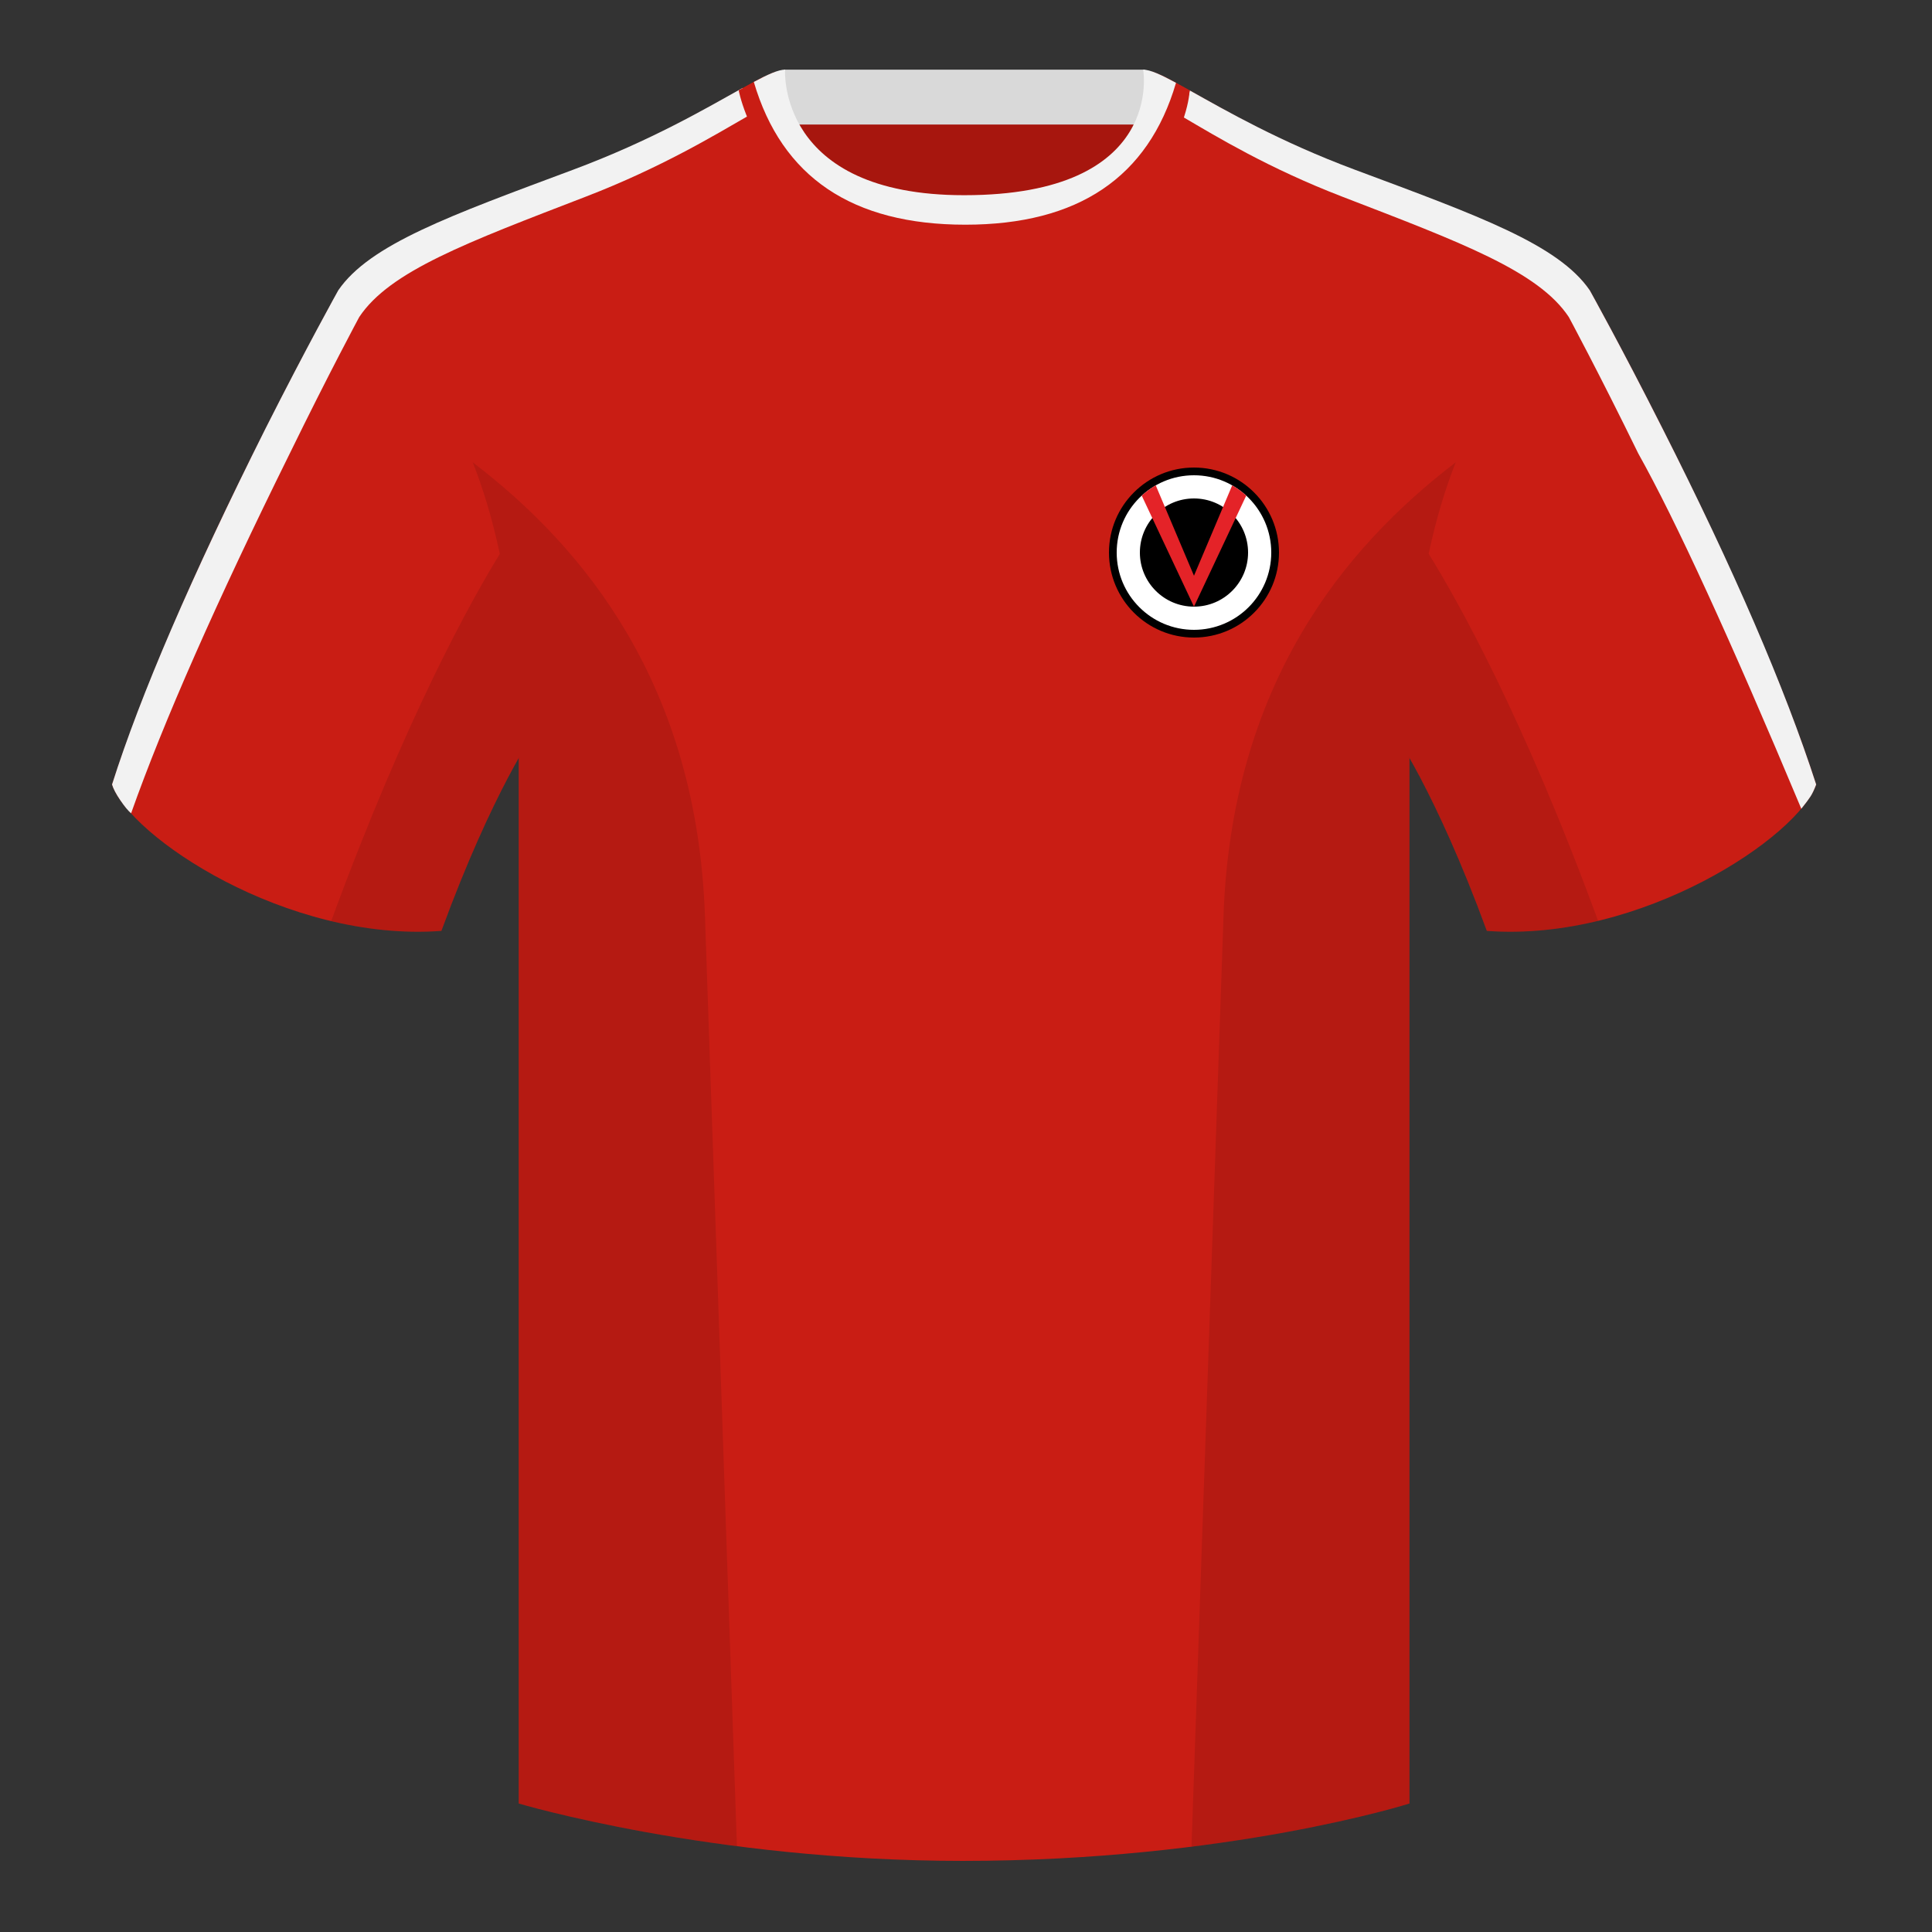 <?xml version="1.0" encoding="UTF-8"?><svg height="500" viewBox="0 0 500 500" width="500" xmlns="http://www.w3.org/2000/svg"><rect x="0" y="0" width="500" height="500" fill="#333333" stroke="none"/><g fill="none" fill-rule="evenodd"><path d="m0 0h500v500h-500z"/><g transform="translate(29 18)"><path d="m174.003 91.223h93.643v-87.295h-93.643z" fill="#a7160e"/><path d="m173.864 14.228h93.459v-14.2h-93.459z" fill="#d9d9d9"/><g fill="#c91d14"><path d="m58.548 57.258s-40.763 72.8-58.548 127.77c4.445 13.375 45.208 40.86 85.232 37.885 13.34-36.4 24.46-52 24.46-52s2.963-95.085-51.144-113.655"/><path d="m382.473 57.258s40.763 72.8 58.548 127.77c-4.445 13.375-45.208 40.86-85.232 37.885-13.34-36.4-24.46-52-24.46-52s-2.963-95.085 51.144-113.655"/><path d="m220.511 39.703c-50.082 0-47.798-39.469-48.743-39.14-7.516 2.619-24.133 14.937-52.439 25.495-31.873 11.885-52.626 19.315-60.782 31.2 11.115 8.915 46.694 28.97 46.694 120.345v271.14s49.658 14.855 114.885 14.855c68.929 0 115.648-14.855 115.648-14.855v-271.14c0-91.375 35.58-111.43 46.699-120.345-8.157-11.885-28.91-19.315-60.782-31.2-28.36-10.577-44.982-22.919-52.478-25.511-.927-.318 4.177 39.156-48.703 39.156z"/></g><path d="m46.025 99.298c10.132-20.75 17.944-35.245 17.944-35.245 7.882-11.885 27.937-19.315 58.747-31.2 19.349-7.467 33.102-15.792 42.072-20.953l-1.593-7.138c-9.229 5.127-23.533 13.582-43.872 21.166-31.868 11.89-52.621 19.315-60.773 31.2 0 0-8.231 14.76-18.857 35.825-19.137 38.223-32.368 68.914-39.694 92.074.3 1.058 1.008 2.41 2.123 4.055s2.051 2.777 2.807 3.396c8.386-23.684 22.085-54.745 41.095-93.181z" fill="#f2f2f2"/><path d="m323.27 99.322c10.132-20.75 17.958-35.269 17.958-35.269 7.882-11.885 27.937-19.315 58.747-31.2 18.966-7.319 32.27-15.405 41.045-20.545l-1.725-6.88c-9.231 5.15-23.174 13.214-42.713 20.5-31.868 11.89-52.621 19.315-60.773 31.2 0 0-8.231 14.76-18.857 35.825-18.389 36.304-31.635 66.996-39.738 92.074.491 1.317.977 2.346 1.458 3.088.481.742 1.275 1.804 2.385 3.188 18.427-43.992 32.498-74.652 42.213-91.98z" fill="#f2f2f2" transform="matrix(-1 0 0 1 718.235 0)"/><path d="m278.855 5.372c-3.017-1.694-5.539-3.077-7.583-4.012-1.867-.853 1.457 31.162-50.76 31.162-48.52 0-49.505-31.801-51.943-30.598-1.81.893-3.938 2.068-6.395 3.448 0 0 7.368 40.38 58.403 40.38 51.479 0 58.278-35.895 58.278-40.38z" fill="#c91d14"/><path d="m266.847.026c1.785 0 4.597 1.29 8.503 3.405-7.174 24.481-25.348 36.721-54.522 36.721-29.263 0-47.509-12.315-54.738-36.944 3.69-1.983 6.365-3.182 8.086-3.182 0 0-2.185 32.495 46.335 32.495 52.217 0 46.335-32.495 46.335-32.495z" fill="#f2f2f2"/></g><path d="m413.584 238.323c-9.288 2.238-19.065 3.316-28.798 2.593-8.198-22.369-15.557-36.883-20.013-44.748v270.577s-21.102 6.71-55.866 11.11c-.182-.02-.363-.04-.544-.06 1.881-54.795 5.722-166.47 8.276-240.705 2.055-59.755 31.085-95.29 60.099-117.44-2.675 6.781-5.071 14.606-6.999 23.667 7.354 11.851 24.436 42.069 43.831 94.964.005.014.01.028.014.041zm-222.868 239.473c-34.248-4.401-56.476-11.051-56.476-11.051v-270.572c-4.456 7.867-11.814 22.379-20.01 44.743-9.633.716-19.309-.332-28.511-2.524.005-.032.012-.064.02-.097 19.377-52.847 36.305-83.066 43.61-94.944-1.929-9.075-4.328-16.912-7.006-23.701 29.014 22.15 58.044 57.685 60.099 117.44 2.554 74.235 6.396 185.91 8.276 240.705z" fill="#000" fill-opacity=".1"/><circle cx="309" cy="143" fill="#000" r="22"/><circle cx="309" cy="143" fill="#fff" r="20"/><circle cx="309" cy="143" fill="#000" r="14"/><path d="m318.894 125.614c1.31.747 2.526 1.637 3.629 2.65l-13.523 28.735-13.523-28.735c1.103-1.013 2.319-1.903 3.629-2.65l9.895 23.385z" fill="#e42328"/></g></svg>